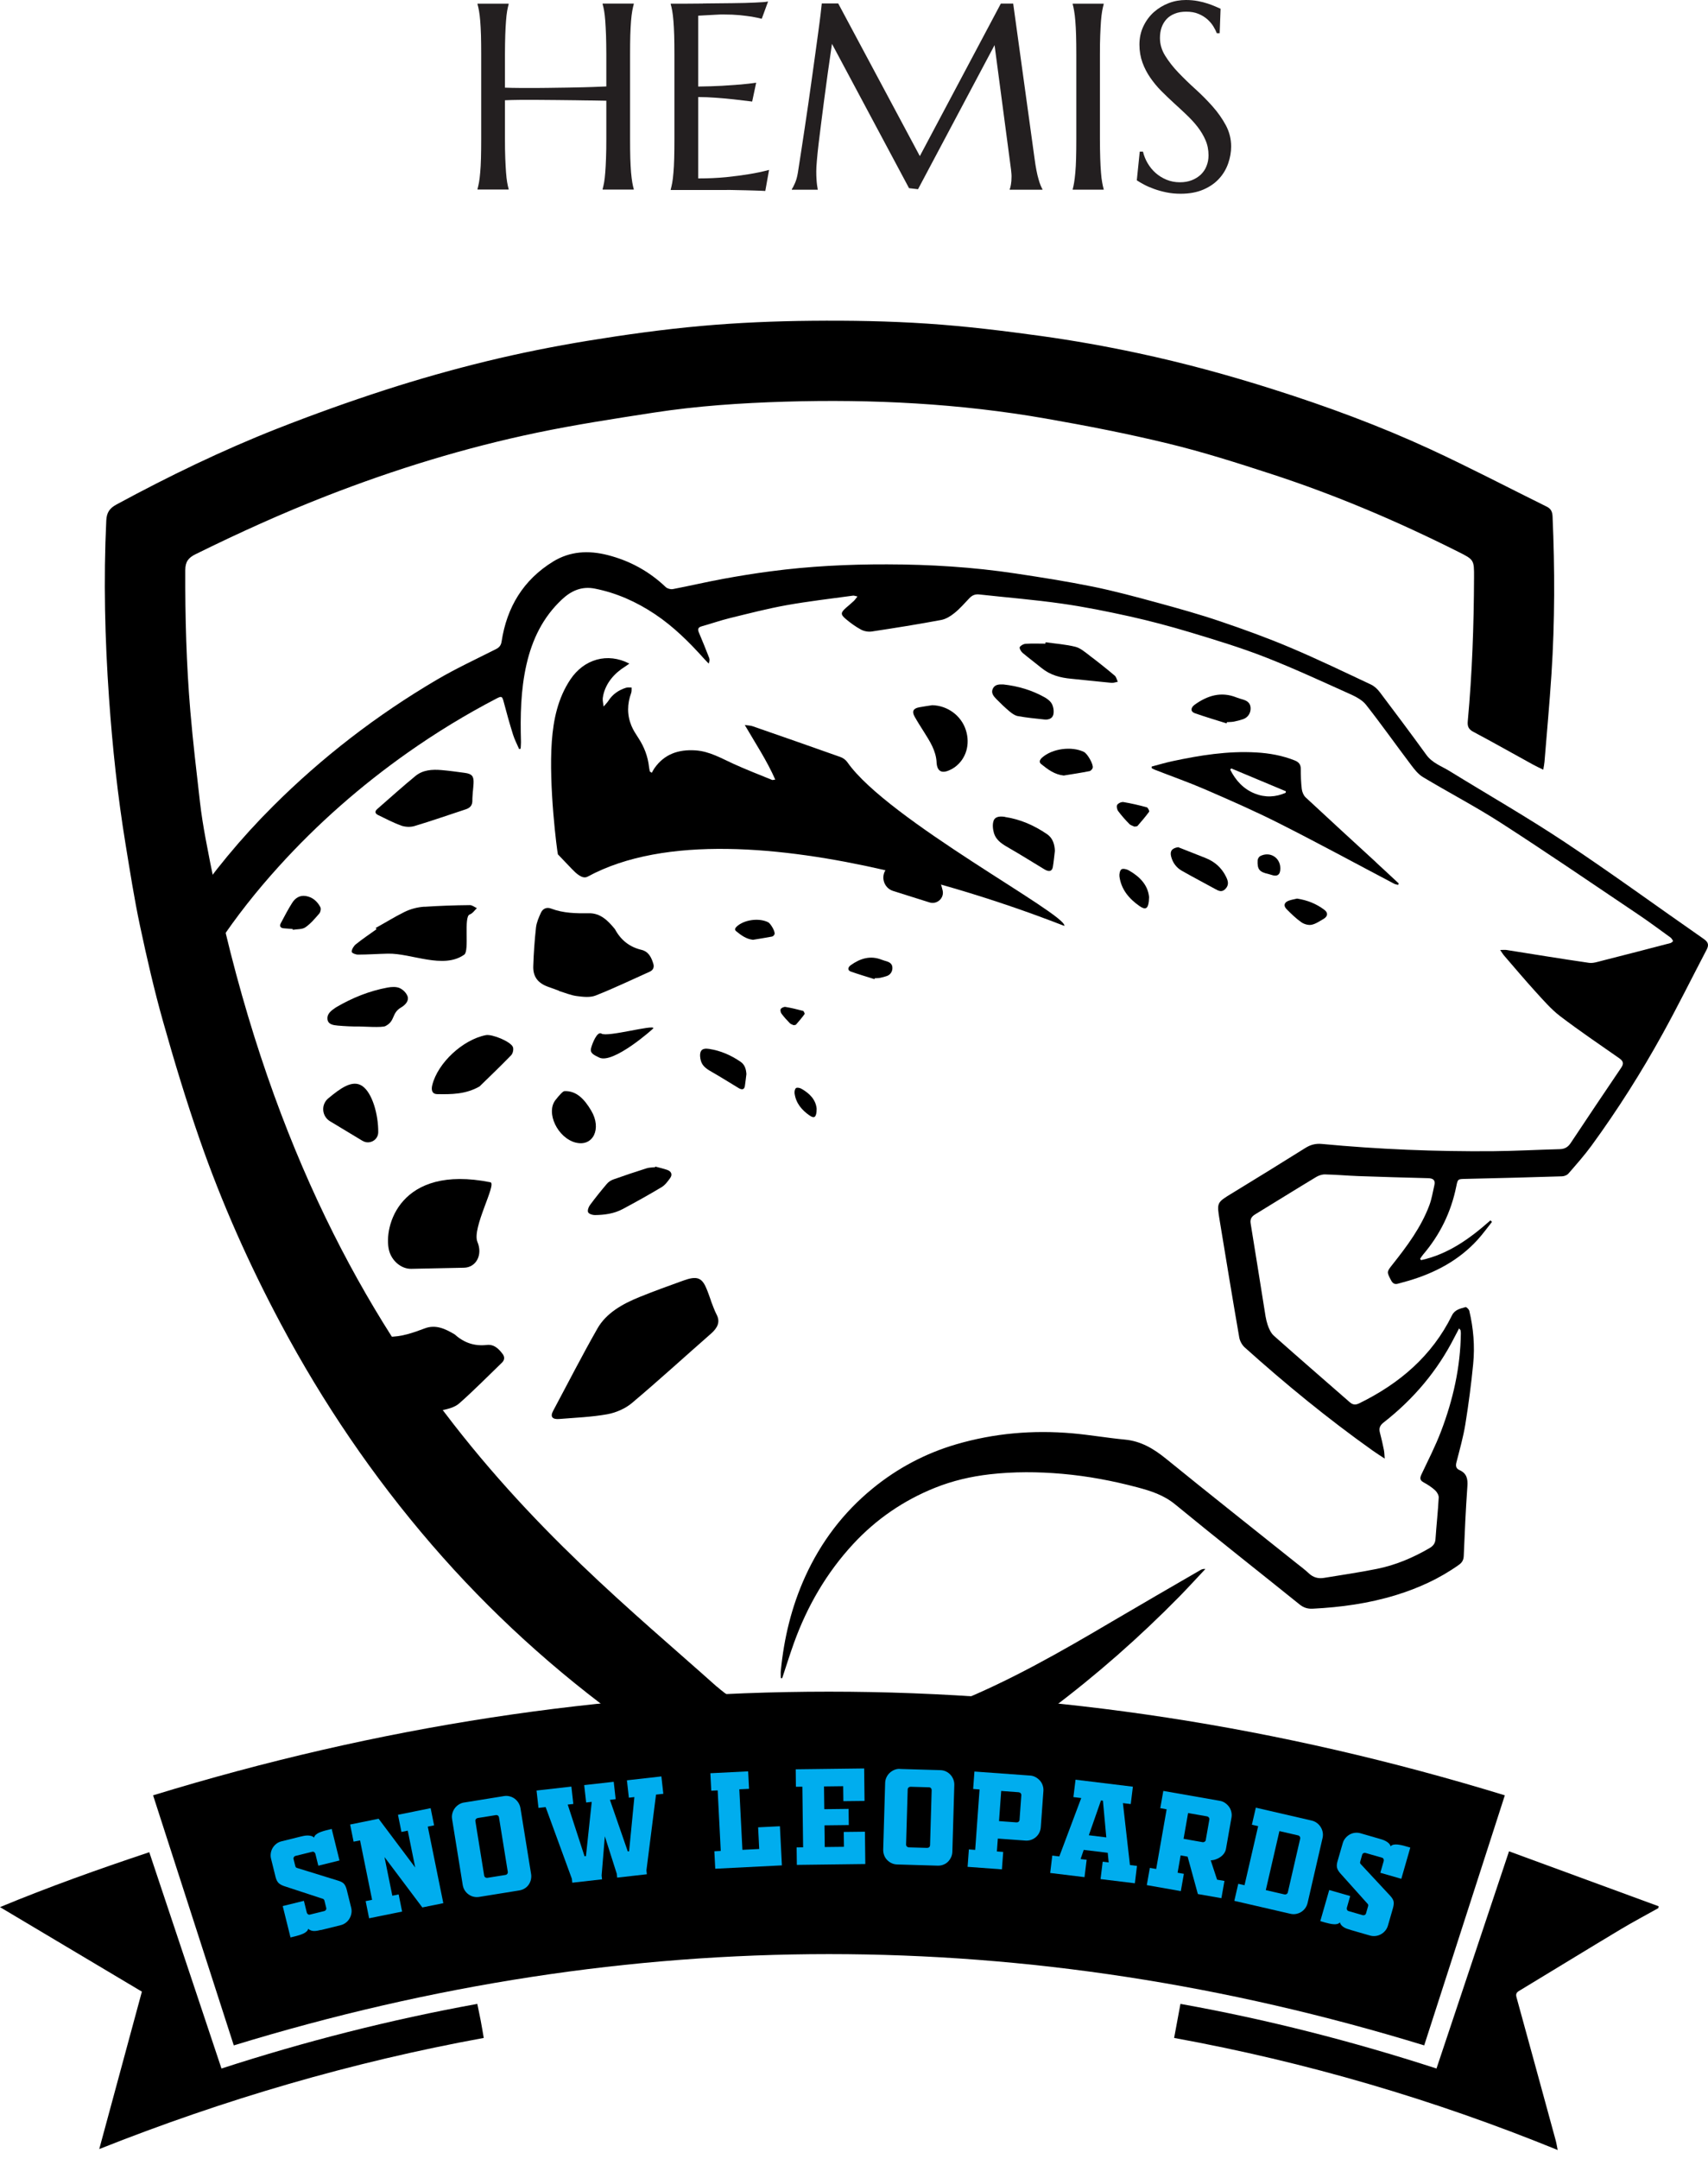 <svg width="186" height="235" viewBox="0 0 186 235" fill="none" xmlns="http://www.w3.org/2000/svg">
<path d="M78.061 183.596C80.119 185.437 82.771 186.476 85.159 187.861C86.674 188.74 88.24 189.526 89.806 190.307C90.101 190.451 90.55 190.503 90.85 190.394C95.208 188.766 99.571 187.158 103.892 185.432C109.935 183.018 115.565 179.787 121.153 176.488C124.327 174.617 127.521 172.777 130.711 170.926C130.861 170.838 131.021 170.771 131.264 170.802C130.323 171.8 129.403 172.813 128.447 173.79C124.094 178.22 119.442 182.314 114.474 186.047C109.723 189.619 104.761 192.86 99.54 195.698C96.754 197.213 93.9 198.588 91.078 200.036C90.607 200.279 90.183 200.315 89.677 200.077C82.181 196.551 75.037 192.442 68.312 187.603C60.45 181.947 53.332 175.475 47.004 168.14C40.626 160.752 35.177 152.724 30.582 144.112C27.134 137.65 24.156 130.976 21.753 124.064C20.279 119.83 18.977 115.529 17.762 111.218C16.79 107.775 15.989 104.275 15.244 100.776C14.619 97.839 14.159 94.862 13.673 91.9C12.81 86.632 12.246 81.328 11.874 76.003C11.424 69.562 11.264 63.116 11.574 56.664C11.616 55.806 11.921 55.33 12.701 54.912C18.377 51.841 24.177 49.029 30.178 46.666C34.045 45.146 37.963 43.74 41.918 42.458C45.578 41.275 49.289 40.225 53.027 39.315C56.666 38.431 60.346 37.697 64.042 37.092C68.126 36.425 72.231 35.857 76.35 35.485C80.346 35.128 84.373 34.957 88.39 34.921C92.592 34.88 96.805 34.952 100.992 35.231C105.138 35.505 109.279 36.012 113.399 36.581C116.924 37.072 120.439 37.697 123.918 38.442C128.912 39.507 133.838 40.851 138.708 42.401C144.502 44.242 150.199 46.341 155.715 48.884C160.01 50.869 164.213 53.066 168.457 55.165C168.896 55.382 169.046 55.713 169.072 56.204C169.325 61.937 169.325 67.665 168.953 73.388C168.746 76.572 168.452 79.751 168.193 82.936C168.173 83.194 168.116 83.447 168.059 83.789C167.625 83.577 167.273 83.416 166.937 83.23C164.771 82.041 162.621 80.821 160.439 79.663C159.902 79.379 159.788 79.048 159.84 78.495C160.32 73.3 160.501 68.089 160.522 62.873C160.532 60.939 160.522 60.929 158.785 60.06C152.205 56.757 145.443 53.878 138.439 51.598C134.743 50.394 131.026 49.21 127.252 48.295C122.838 47.219 118.366 46.351 113.885 45.565C104.492 43.921 95.017 43.441 85.495 43.725C80.693 43.87 75.901 44.19 71.15 44.924C66.901 45.581 62.642 46.232 58.434 47.111C50.644 48.739 43.05 51.071 35.627 53.961C30.747 55.858 25.986 58.019 21.292 60.334C20.527 60.712 20.181 61.136 20.176 62.056C20.155 67.194 20.295 72.323 20.729 77.44C21.008 80.744 21.401 84.037 21.778 87.33C21.928 88.638 22.14 89.94 22.378 91.238C32.748 147.198 60.171 167.607 78.067 183.617L78.061 183.596Z" fill="black"/>
<path d="M54.737 147.4C54.313 146.821 53.791 146.319 53.011 146.412C51.677 146.567 50.54 146.174 49.553 145.296C49.537 145.285 49.522 145.27 49.506 145.259C48.503 144.66 47.449 144.158 46.27 144.603C44.957 145.099 43.66 145.554 42.228 145.523C41.711 145.513 41.375 145.833 41.339 146.34C41.302 146.893 41.256 147.477 41.385 148.01C41.716 149.379 42.104 150.739 42.538 152.078C42.889 153.169 43.629 153.629 44.792 153.639C45.215 153.639 45.645 153.639 46.069 153.639C46.069 153.649 46.069 153.655 46.069 153.665C46.746 153.629 47.438 153.67 48.095 153.531C48.762 153.386 49.516 153.21 50.002 152.781C51.61 151.365 53.114 149.829 54.66 148.34C54.965 148.051 54.97 147.71 54.742 147.4H54.737Z" fill="black"/>
<path d="M43.676 89.873C44.12 90.028 44.689 90.059 45.133 89.925C47.005 89.367 48.845 88.715 50.701 88.11C51.187 87.955 51.45 87.676 51.44 87.144C51.435 86.818 51.476 86.487 51.492 86.156C51.492 86.156 51.492 86.156 51.497 86.156C51.523 85.867 51.554 85.577 51.569 85.288C51.61 84.497 51.404 84.243 50.613 84.135C49.77 84.021 48.922 83.902 48.075 83.83C47.072 83.742 46.059 83.809 45.252 84.466C43.831 85.629 42.471 86.864 41.086 88.069C40.77 88.343 40.853 88.576 41.194 88.736C42.016 89.129 42.818 89.563 43.67 89.863L43.676 89.873Z" fill="black"/>
<path d="M118.625 71.34C118.149 70.984 117.658 70.549 117.11 70.41C116.051 70.146 114.944 70.069 113.859 69.919C113.859 69.97 113.848 70.017 113.843 70.069C113.13 70.069 112.411 70.038 111.698 70.084C111.465 70.1 111.166 70.255 111.052 70.446C110.985 70.555 111.176 70.911 111.341 71.056C112.019 71.63 112.737 72.157 113.425 72.721C114.365 73.491 115.466 73.78 116.65 73.889C118.118 74.028 119.576 74.199 121.044 74.334C121.266 74.354 121.499 74.256 121.726 74.215C121.618 73.992 121.566 73.703 121.396 73.553C120.491 72.793 119.571 72.054 118.625 71.346V71.34Z" fill="black"/>
<path d="M101.99 82.977C102.047 83.975 102.553 84.254 103.468 83.809C103.639 83.727 103.815 83.633 103.97 83.52C105.21 82.615 105.681 81.033 105.179 79.472C104.673 77.895 103.189 76.815 101.53 76.768C101.054 76.841 100.574 76.908 100.103 76.996C99.447 77.12 99.281 77.44 99.602 78.014C99.922 78.588 100.279 79.136 100.63 79.694C101.271 80.713 101.923 81.721 101.995 82.982L101.99 82.977Z" fill="black"/>
<path d="M64.786 132.273C65.836 132.263 66.88 132.118 67.816 131.617C69.242 130.852 70.664 130.066 72.049 129.234C72.427 129.006 72.721 128.608 72.985 128.236C73.249 127.864 73.109 127.518 72.675 127.362C72.246 127.213 71.801 127.114 71.362 126.995C71.351 127.016 71.341 127.042 71.331 127.063C71.026 127.099 70.705 127.088 70.416 127.181C69.201 127.564 67.991 127.967 66.792 128.396C66.528 128.489 66.26 128.665 66.084 128.877C65.448 129.627 64.828 130.397 64.244 131.188C64.089 131.395 63.954 131.782 64.047 131.968C64.14 132.155 64.528 132.279 64.786 132.273Z" fill="black"/>
<path d="M109.449 88.927C108.984 88.855 108.4 88.844 108.214 89.32C108.059 89.713 108.115 90.256 108.239 90.685C108.498 91.543 109.242 91.946 109.976 92.37C111.248 93.099 112.489 93.89 113.75 94.645C114.262 94.95 114.582 94.846 114.66 94.35C114.753 93.776 114.804 93.197 114.877 92.613C114.841 91.9 114.644 91.228 114.019 90.804C112.628 89.858 111.119 89.186 109.444 88.937L109.449 88.927Z" fill="black"/>
<path d="M108.111 74.985C107.899 75.455 108.219 75.807 108.514 76.112C108.974 76.582 109.449 77.037 109.951 77.456C110.209 77.673 110.53 77.9 110.85 77.957C111.801 78.128 112.763 78.221 113.724 78.324C114.169 78.376 114.603 78.226 114.707 77.792C114.789 77.435 114.727 76.986 114.562 76.655C114.412 76.35 114.081 76.091 113.771 75.915C112.375 75.13 110.861 74.685 109.268 74.509C108.808 74.494 108.333 74.494 108.111 74.985Z" fill="black"/>
<path d="M131.248 93.388C130.266 93.001 129.284 92.613 128.302 92.225C127.619 92.334 127.376 92.654 127.542 93.269C127.723 93.942 128.115 94.459 128.705 94.794C129.894 95.472 131.109 96.102 132.308 96.764C132.695 96.981 133.057 97.178 133.45 96.764C133.859 96.33 133.745 95.906 133.512 95.436C133.026 94.443 132.261 93.786 131.248 93.388Z" fill="black"/>
<path d="M133.569 78.748C133.585 78.702 133.6 78.655 133.616 78.614C133.869 78.598 134.122 78.603 134.37 78.557C134.711 78.49 135.053 78.402 135.378 78.288C135.9 78.107 136.211 77.626 136.19 77.073C136.169 76.536 135.828 76.293 135.363 76.153C135.12 76.081 134.877 76.014 134.644 75.921C132.969 75.254 131.496 75.719 130.111 76.706C129.646 77.037 129.63 77.471 130.106 77.637C131.248 78.04 132.411 78.381 133.569 78.748Z" fill="black"/>
<path d="M40.889 152.683C40.532 152.311 40.114 152.274 39.664 152.455C39.431 152.548 39.209 152.667 38.992 152.802C37.782 153.546 37.813 153.598 38.237 154.988C38.542 155.996 39.178 156.441 40.176 156.488C40.429 156.498 40.677 156.534 40.93 156.555C41.74 156.624 42.124 156.258 42.083 155.459C42.083 155.381 42.062 155.304 42.068 155.226C42.166 154.151 41.571 153.401 40.889 152.688V152.683Z" fill="black"/>
<path d="M118.63 83.954C118.775 83.928 118.961 83.732 118.997 83.582C119.085 83.194 118.413 82.041 118.046 81.86C116.697 81.199 114.562 81.493 113.471 82.486C113.238 82.698 113.114 82.962 113.383 83.179C114.102 83.758 114.846 84.321 115.839 84.424C116.759 84.275 117.699 84.135 118.625 83.949L118.63 83.954Z" fill="black"/>
<path d="M31.874 101.132C31.879 101.163 31.884 101.189 31.889 101.22C32.355 101.137 32.908 101.189 33.259 100.946C33.838 100.548 34.309 99.98 34.774 99.442C34.908 99.287 34.975 98.925 34.888 98.754C34.552 98.118 34.029 97.653 33.29 97.54C32.639 97.436 32.148 97.767 31.822 98.279C31.367 98.992 30.98 99.747 30.581 100.496C30.416 100.807 30.525 101.024 30.897 101.055C31.223 101.086 31.553 101.106 31.879 101.132H31.874Z" fill="black"/>
<path d="M141.266 97.819C140.967 97.891 140.641 97.938 140.336 98.051C139.84 98.237 139.741 98.604 140.119 98.982C140.62 99.488 141.137 99.99 141.716 100.398C142.011 100.605 142.476 100.739 142.822 100.672C143.277 100.584 143.696 100.284 144.115 100.047C144.601 99.767 144.657 99.364 144.208 99.034C143.35 98.387 142.367 97.994 141.266 97.824V97.819Z" fill="black"/>
<path d="M122.119 94.639C121.949 94.769 121.876 95.162 121.907 95.415C122.099 96.831 122.952 97.834 124.078 98.625C124.74 99.09 125.019 98.93 125.107 98.113C125.118 98.015 125.118 97.922 125.133 97.653C125.009 96.34 124.11 95.415 122.895 94.733C122.672 94.608 122.274 94.526 122.119 94.639Z" fill="black"/>
<path d="M124.885 87.883C124.047 87.655 123.2 87.459 122.347 87.314C122.129 87.278 121.788 87.433 121.664 87.614C121.566 87.754 121.638 88.121 121.768 88.296C122.135 88.793 122.548 89.253 122.977 89.692C123.127 89.847 123.375 89.904 123.536 89.987C123.696 89.956 123.83 89.971 123.877 89.909C124.311 89.408 124.745 88.901 125.138 88.369C125.19 88.296 125.014 87.919 124.885 87.883Z" fill="black"/>
<path d="M137.224 93.202C137.09 93.275 136.966 93.497 136.955 93.657C136.904 94.634 137.147 94.929 138.124 95.141C138.217 95.162 138.31 95.192 138.403 95.224C139.095 95.472 139.431 95.244 139.426 94.526C139.426 93.347 138.279 92.644 137.224 93.202Z" fill="black"/>
<path d="M115.906 100.791C116.2 99.545 96.66 89.248 92.282 82.982C92.091 82.713 91.817 82.512 91.507 82.403C88.322 81.271 85.133 80.16 81.943 79.053C81.731 78.981 81.489 78.981 81.106 78.924C82.3 80.971 83.515 82.801 84.425 84.869C84.192 84.895 84.13 84.926 84.084 84.905C82.672 84.326 81.246 83.778 79.855 83.142C78.516 82.532 77.25 81.783 75.725 81.685C73.895 81.571 72.359 82.078 71.269 83.628C71.16 83.783 71.078 83.959 70.979 84.125C70.912 84.078 70.84 84.037 70.772 83.99C70.742 83.83 70.695 83.67 70.68 83.504C70.555 82.362 70.163 81.328 69.537 80.366C69.253 79.927 68.958 79.488 68.762 79.007C68.276 77.828 68.296 76.629 68.736 75.435C68.803 75.254 68.772 75.042 68.782 74.845C68.576 74.85 68.359 74.809 68.167 74.871C67.371 75.124 66.71 75.574 66.249 76.298C66.136 76.474 65.981 76.624 65.733 76.913C65.645 76.272 65.583 76.189 65.691 75.688C65.986 74.344 66.911 73.279 68.085 72.555C68.224 72.472 68.359 72.359 68.534 72.24C66.162 71.01 63.598 71.738 62.104 73.982C60.755 76.014 60.269 78.314 60.093 80.697C59.736 85.551 60.667 92.659 60.755 93.006C60.755 93.006 61.618 93.91 62.269 94.588C62.729 95.063 63.411 95.746 63.996 95.43C80.863 86.275 115.885 100.858 115.9 100.791H115.906Z" fill="black"/>
<path d="M185.536 102.213C180.491 98.708 175.534 95.084 170.421 91.688C166.327 88.968 162.052 86.523 157.865 83.944C156.986 83.401 155.973 83.07 155.322 82.165C153.662 79.875 151.967 77.611 150.261 75.352C150.013 75.026 149.677 74.706 149.315 74.53C146.389 73.155 143.479 71.749 140.501 70.493C138.01 69.438 135.456 68.513 132.892 67.644C130.623 66.874 128.307 66.228 125.991 65.597C123.675 64.966 121.354 64.341 119.002 63.86C116.216 63.297 113.399 62.852 110.581 62.428C105.955 61.73 101.292 61.446 96.609 61.436C92.355 61.425 88.121 61.637 83.903 62.196C82.176 62.423 80.45 62.702 78.739 63.017C76.909 63.353 75.099 63.782 73.275 64.129C73.037 64.175 72.675 64.077 72.499 63.912C70.69 62.19 68.581 61.038 66.162 60.422C64.079 59.895 62.073 59.998 60.217 61.141C56.981 63.136 55.193 66.109 54.624 69.831C54.557 70.281 54.355 70.493 53.972 70.684C51.833 71.764 49.646 72.778 47.578 73.992C41.054 77.828 35.094 82.413 29.729 87.764C26.239 91.243 23.117 95.017 20.362 99.075V108.427C20.543 108.173 20.775 108.023 21.085 107.92C21.618 107.744 22.156 107.568 22.647 107.305C24.042 106.56 24.42 105.294 23.675 103.898C23.458 103.49 23.484 103.164 23.742 102.776C25.727 99.778 27.956 96.976 30.364 94.319C34.583 89.661 39.281 85.541 44.414 81.922C47.506 79.746 50.731 77.776 54.086 76.034C54.634 75.75 54.696 75.807 54.851 76.401C55.167 77.601 55.498 78.79 55.87 79.974C56.035 80.511 56.309 81.018 56.531 81.54C56.588 81.529 56.64 81.514 56.697 81.504C56.707 81.261 56.738 81.023 56.733 80.78C56.655 77.947 56.697 75.13 57.333 72.338C57.958 69.603 59.121 67.2 61.189 65.261C62.207 64.305 63.355 63.793 64.781 64.077C67.154 64.548 69.315 65.519 71.316 66.853C73.347 68.208 75.063 69.914 76.686 71.723C76.847 71.899 77.017 72.069 77.177 72.24C77.281 71.981 77.291 71.785 77.229 71.62C76.873 70.699 76.5 69.784 76.118 68.88C75.968 68.528 75.983 68.301 76.412 68.182C77.436 67.897 78.444 67.541 79.478 67.287C81.53 66.786 83.577 66.254 85.65 65.881C88.054 65.452 90.478 65.173 92.897 64.842C93.016 64.827 93.145 64.889 93.378 64.935C93.207 65.147 93.109 65.297 92.98 65.421C92.711 65.675 92.427 65.907 92.148 66.15C91.543 66.683 91.507 66.884 92.112 67.391C92.629 67.825 93.182 68.228 93.771 68.544C94.102 68.719 94.562 68.802 94.934 68.745C97.462 68.363 99.99 67.96 102.502 67.489C103.019 67.391 103.536 67.065 103.954 66.724C104.539 66.254 105.04 65.675 105.557 65.127C105.862 64.806 106.193 64.661 106.642 64.713C109.625 65.044 112.623 65.282 115.596 65.706C118.087 66.057 120.563 66.559 123.019 67.101C125.226 67.593 127.423 68.177 129.589 68.828C132.329 69.655 135.079 70.487 137.746 71.526C140.899 72.757 143.975 74.189 147.061 75.574C147.681 75.853 148.359 76.215 148.767 76.732C150.442 78.862 152.008 81.08 153.642 83.241C154.019 83.742 154.432 84.28 154.96 84.595C157.798 86.301 160.744 87.831 163.52 89.625C168.529 92.856 173.455 96.221 178.402 99.55C179.591 100.352 180.739 101.205 181.902 102.047C182.031 102.14 182.124 102.295 182.192 102.44C182.202 102.466 182.026 102.631 181.918 102.662C179.426 103.314 176.934 103.96 174.438 104.591C173.972 104.71 173.476 104.88 173.026 104.813C170.033 104.379 167.051 103.888 164.068 103.417C163.882 103.386 163.686 103.417 163.37 103.417C163.556 103.686 163.639 103.841 163.748 103.97C164.9 105.304 166.038 106.653 167.221 107.956C168.069 108.881 168.901 109.858 169.889 110.613C171.982 112.211 174.169 113.684 176.324 115.193C176.753 115.493 176.872 115.757 176.547 116.232C174.696 118.957 172.871 121.691 171.047 124.431C170.752 124.876 170.395 125.083 169.858 125.098C167.413 125.16 164.973 125.3 162.533 125.32C156.324 125.367 150.121 125.114 143.939 124.53C143.262 124.468 142.709 124.617 142.135 124.979C139.493 126.639 136.836 128.267 134.174 129.896C132.51 130.909 132.499 130.898 132.815 132.816C133.518 137.081 134.215 141.346 134.955 145.601C135.022 145.983 135.254 146.412 135.544 146.676C140 150.677 144.632 154.466 149.516 157.935C149.884 158.199 150.271 158.436 150.793 158.783C150.757 158.354 150.757 158.09 150.705 157.842C150.576 157.216 150.442 156.591 150.276 155.976C150.142 155.485 150.266 155.169 150.685 154.844C153.936 152.305 156.547 149.224 158.413 145.528C158.563 145.233 158.718 144.944 158.894 144.613C158.987 144.732 159.044 144.773 159.054 144.825C159.075 144.939 159.085 145.053 159.085 145.171C159.038 148.857 158.232 152.398 156.924 155.826C156.319 157.413 155.539 158.933 154.81 160.473C154.624 160.871 154.582 161.13 155.032 161.373C155.472 161.611 155.906 161.89 156.273 162.226C156.485 162.417 156.686 162.763 156.676 163.022C156.593 164.531 156.428 166.036 156.324 167.54C156.293 168.031 156.061 168.3 155.658 168.538C153.869 169.577 151.982 170.378 149.956 170.786C148.043 171.174 146.105 171.453 144.182 171.769C143.556 171.872 143.008 171.727 142.528 171.272C142.078 170.848 141.571 170.481 141.091 170.094C136.381 166.335 131.657 162.598 126.978 158.798C125.634 157.708 124.254 156.88 122.497 156.715C120.589 156.534 118.697 156.203 116.785 156.033C112.494 155.655 108.245 156.022 104.12 157.232C100.786 158.209 97.736 159.822 95.032 162.034C91.827 164.655 89.398 167.866 87.681 171.639C86.198 174.907 85.376 178.329 85.03 181.885C85.004 182.149 85.03 182.418 85.03 182.681C85.081 182.681 85.128 182.681 85.18 182.687C85.614 181.389 86.017 180.081 86.482 178.794C87.924 174.819 90.013 171.221 92.892 168.103C95.404 165.384 98.392 163.337 101.819 161.962C103.727 161.197 105.722 160.732 107.78 160.494C110.416 160.194 113.042 160.21 115.678 160.442C118.444 160.685 121.168 161.197 123.851 161.91C125.329 162.303 126.73 162.748 127.976 163.771C132.453 167.447 137.007 171.024 141.52 174.658C141.959 175.015 142.398 175.149 142.952 175.124C146.022 174.969 149.041 174.555 151.993 173.65C154.453 172.896 156.769 171.846 158.873 170.347C159.214 170.104 159.379 169.835 159.4 169.391C159.504 166.852 159.617 164.314 159.798 161.781C159.855 160.975 159.716 160.38 158.935 160.034C158.547 159.863 158.501 159.574 158.609 159.171C158.961 157.801 159.348 156.436 159.576 155.04C159.927 152.859 160.217 150.667 160.429 148.47C160.62 146.531 160.455 144.592 160.005 142.695C159.964 142.53 159.69 142.266 159.597 142.292C159.033 142.452 158.428 142.566 158.123 143.186C155.937 147.617 152.396 150.62 148.033 152.76C147.614 152.967 147.32 152.936 146.989 152.647C144.233 150.238 141.463 147.844 138.728 145.414C138.397 145.12 138.18 144.634 138.036 144.194C137.849 143.631 137.772 143.026 137.679 142.432C137.183 139.351 136.702 136.27 136.195 133.188C136.118 132.703 136.299 132.434 136.686 132.196C138.899 130.847 141.101 129.472 143.324 128.133C143.608 127.962 143.975 127.838 144.301 127.848C145.5 127.874 146.699 127.983 147.899 128.029C150.437 128.117 152.975 128.195 155.518 128.257C156.061 128.272 156.335 128.458 156.2 129.027C156.03 129.761 155.916 130.516 155.652 131.214C154.748 133.618 153.228 135.654 151.646 137.65C151.005 138.461 151 138.451 151.486 139.376C151.651 139.692 151.869 139.852 152.236 139.743C152.628 139.63 153.021 139.531 153.409 139.418C156.283 138.565 158.863 137.205 160.904 134.967C161.463 134.352 161.954 133.669 162.476 133.018C162.419 132.961 162.367 132.904 162.31 132.847C160.083 134.822 157.71 136.538 154.753 137.179C154.717 137.133 154.681 137.086 154.644 137.04C154.753 136.885 154.846 136.724 154.965 136.585C156.816 134.419 158.025 131.943 158.589 129.146C158.754 128.324 158.764 128.355 159.638 128.334C163.127 128.257 166.617 128.164 170.106 128.055C170.349 128.05 170.659 127.926 170.809 127.745C171.672 126.752 172.551 125.76 173.326 124.7C176.159 120.813 178.733 116.755 181.054 112.547C182.719 109.533 184.249 106.441 185.846 103.391C186.1 102.905 186.063 102.585 185.562 102.233L185.536 102.213Z" fill="black"/>
<path d="M163.877 195.435C160.925 204.59 158.01 213.621 155.094 222.663C111.869 209.413 68.7 209.413 25.459 222.663C22.543 213.631 19.628 204.6 16.671 195.44C65.738 180.397 114.758 180.391 163.877 195.44V195.435Z" fill="black"/>
<path d="M24.12 225.18C33.27 222.213 42.497 219.866 51.977 218.144C52.106 218.775 52.236 219.37 52.349 219.964C52.463 220.569 52.566 221.179 52.68 221.851C38.335 224.472 24.446 228.53 10.809 233.948C12.339 228.297 13.869 222.647 15.451 216.811C10.401 213.802 5.216 210.716 0 207.609C5.262 205.427 10.685 203.489 16.257 201.633C18.878 209.475 21.489 217.297 24.12 225.185V225.18Z" fill="black"/>
<path d="M127.862 221.846C128.095 220.6 128.312 219.426 128.55 218.144C137.999 219.84 147.252 222.203 156.433 225.18C159.054 217.333 161.669 209.511 164.332 201.535C169.816 203.546 175.223 205.531 180.625 207.516C180.615 207.583 180.605 207.65 180.594 207.718C179.224 208.488 177.829 209.222 176.485 210.028C172.789 212.246 169.113 214.5 165.422 216.733C165.123 216.914 165.055 217.09 165.148 217.431C166.575 222.611 167.991 227.796 169.408 232.981C169.496 233.296 169.542 233.622 169.63 234.051C156.112 228.54 142.228 224.472 127.862 221.851V221.846Z" fill="black"/>
<path d="M34.955 210.09C34.846 210.116 34.727 210.142 34.608 210.168C34.49 210.194 34.365 210.204 34.241 210.209C34.117 210.214 33.998 210.194 33.885 210.157C33.766 210.121 33.657 210.059 33.559 209.966C33.538 210.08 33.482 210.178 33.383 210.266C33.285 210.354 33.171 210.431 33.032 210.493C32.897 210.556 32.748 210.612 32.587 210.664C32.427 210.711 32.277 210.757 32.138 210.788L31.636 210.912L30.788 207.495L33.094 206.926L33.409 208.203C33.43 208.276 33.471 208.338 33.533 208.384C33.595 208.431 33.668 208.446 33.745 208.426L35.317 208.038C35.389 208.022 35.446 207.976 35.492 207.909C35.539 207.842 35.544 207.764 35.523 207.681L35.332 206.906C35.306 206.802 35.249 206.74 35.167 206.709L30.918 205.314C30.639 205.215 30.432 205.091 30.302 204.947C30.173 204.802 30.075 204.595 30.008 204.326L29.517 202.341C29.465 202.14 29.46 201.933 29.491 201.731C29.522 201.53 29.589 201.338 29.692 201.168C29.796 200.997 29.925 200.847 30.09 200.718C30.256 200.589 30.447 200.496 30.669 200.444L32.696 199.942C32.804 199.917 32.928 199.886 33.058 199.86C33.187 199.834 33.321 199.818 33.461 199.813C33.595 199.813 33.73 199.824 33.859 199.855C33.988 199.886 34.107 199.948 34.205 200.041C34.226 199.927 34.283 199.829 34.381 199.741C34.474 199.653 34.593 199.575 34.727 199.513C34.867 199.451 35.012 199.395 35.167 199.348C35.322 199.301 35.472 199.255 35.622 199.224L36.123 199.1L36.971 202.532L34.665 203.101L34.345 201.809C34.324 201.736 34.283 201.674 34.221 201.628C34.159 201.581 34.081 201.566 33.998 201.586L32.179 202.036C32.106 202.052 32.044 202.098 32.003 202.165C31.962 202.233 31.951 202.31 31.972 202.393L32.158 203.142C32.184 203.246 32.236 203.308 32.324 203.339L36.857 204.74C37.157 204.833 37.364 204.952 37.483 205.102C37.602 205.252 37.694 205.458 37.762 205.727L38.242 207.671C38.294 207.883 38.304 208.095 38.263 208.302C38.227 208.508 38.155 208.694 38.051 208.87C37.948 209.046 37.813 209.191 37.648 209.315C37.483 209.439 37.297 209.527 37.095 209.578L34.955 210.106V210.09Z" fill="#00ADEE"/>
<path d="M46.896 196.841L47.273 198.707L46.586 198.847L48.276 207.18L45.991 207.645L41.871 202.16L42.724 206.368L43.412 206.229L43.789 208.095L40.197 208.824L39.819 206.958L40.522 206.813L39.209 200.346L38.506 200.485L38.129 198.619L41.23 197.988L45.216 203.298L44.404 199.286L43.717 199.426L43.34 197.559L46.901 196.836L46.896 196.841Z" fill="#00ADEE"/>
<path d="M50.53 196.226L54.882 195.523C55.099 195.486 55.306 195.497 55.513 195.554C55.715 195.605 55.896 195.693 56.056 195.812C56.216 195.931 56.35 196.081 56.459 196.257C56.568 196.432 56.64 196.624 56.676 196.83L57.834 203.995C57.87 204.213 57.86 204.419 57.813 204.621C57.767 204.823 57.684 205.003 57.57 205.169C57.457 205.334 57.312 205.469 57.136 205.577C56.96 205.686 56.764 205.758 56.547 205.794L52.194 206.497C51.977 206.534 51.77 206.523 51.569 206.477C51.367 206.43 51.186 206.342 51.021 206.223C50.855 206.105 50.721 205.96 50.607 205.784C50.499 205.608 50.426 205.412 50.39 205.195L49.232 198.03C49.196 197.823 49.206 197.616 49.258 197.415C49.31 197.213 49.393 197.032 49.511 196.867C49.63 196.701 49.775 196.562 49.951 196.448C50.127 196.334 50.323 196.257 50.54 196.22L50.53 196.226ZM52.019 197.911C51.946 197.926 51.879 197.963 51.827 198.03C51.776 198.097 51.755 198.169 51.77 198.257L52.727 204.176C52.742 204.259 52.784 204.326 52.851 204.373C52.923 204.419 52.996 204.435 53.068 204.424L55.032 204.109C55.125 204.094 55.198 204.052 55.244 203.985C55.291 203.918 55.311 203.845 55.296 203.758L54.34 197.838C54.324 197.756 54.288 197.689 54.221 197.642C54.154 197.596 54.076 197.58 53.983 197.596L52.019 197.911Z" fill="#00ADEE"/>
<path d="M67.211 204.399L67.165 203.975L65.867 199.901L65.516 204.161L65.562 204.585L62.321 204.952L62.275 204.523L59.421 196.722L58.641 196.81L58.429 194.918L62.223 194.489L62.435 196.381L61.825 196.448L63.655 202.072L63.81 202.057L64.441 196.153L63.831 196.22L63.619 194.328L66.834 193.967L67.046 195.859L66.42 195.931L68.364 201.545L68.509 201.53L69.083 195.631L68.483 195.698L68.271 193.806L72.024 193.382L72.236 195.274L71.44 195.362L70.396 203.602L70.442 204.032L67.216 204.399H67.211Z" fill="#00ADEE"/>
<path d="M85.154 203.065L77.891 203.432L77.793 201.53L78.49 201.493L78.154 194.902L77.457 194.938L77.358 193.036L81.473 192.829L81.571 194.732L80.512 194.783L80.848 201.374L82.678 201.281L82.559 198.924L84.931 198.805L85.148 203.065H85.154Z" fill="#00ADEE"/>
<path d="M87.459 201.095L87.376 194.499L86.674 194.509L86.653 192.607L94.107 192.514L94.148 196.05L91.843 196.076L91.822 194.447L89.734 194.473L89.765 196.949L92.411 196.918L92.432 198.676L89.785 198.707L89.816 201.069L91.905 201.044L91.884 199.426L94.19 199.4L94.231 202.92L86.777 203.013L86.751 201.111L87.454 201.1L87.459 201.095Z" fill="#00ADEE"/>
<path d="M98.01 192.571L102.414 192.7C102.631 192.705 102.838 192.757 103.024 192.845C103.21 192.933 103.37 193.057 103.505 193.201C103.639 193.346 103.742 193.517 103.82 193.713C103.897 193.91 103.928 194.106 103.923 194.318L103.711 201.571C103.706 201.788 103.66 201.995 103.572 202.181C103.484 202.367 103.37 202.532 103.231 202.672C103.091 202.812 102.92 202.92 102.729 202.992C102.538 203.07 102.331 203.101 102.109 203.096L97.705 202.967C97.487 202.961 97.281 202.915 97.095 202.827C96.909 202.739 96.743 202.625 96.604 202.476C96.464 202.331 96.355 202.16 96.283 201.964C96.211 201.767 96.174 201.566 96.18 201.343L96.392 194.091C96.397 193.879 96.443 193.682 96.531 193.491C96.619 193.305 96.733 193.139 96.883 193C97.033 192.86 97.198 192.752 97.394 192.669C97.586 192.591 97.793 192.55 98.015 192.56L98.01 192.571ZM99.152 194.509C99.075 194.509 99.007 194.535 98.945 194.587C98.883 194.644 98.847 194.711 98.847 194.799L98.671 200.795C98.671 200.883 98.697 200.956 98.759 201.013C98.821 201.069 98.888 201.1 98.966 201.106L100.956 201.162C101.049 201.162 101.127 201.137 101.189 201.085C101.251 201.028 101.277 200.961 101.282 200.873L101.458 194.876C101.458 194.788 101.432 194.721 101.38 194.659C101.323 194.597 101.251 194.566 101.153 194.566L99.162 194.509H99.152Z" fill="#00ADEE"/>
<path d="M112.168 193.284C112.385 193.3 112.587 193.357 112.773 193.46C112.954 193.558 113.114 193.687 113.249 193.837C113.383 193.987 113.481 194.163 113.548 194.359C113.616 194.556 113.641 194.757 113.626 194.969L113.342 198.909C113.326 199.126 113.269 199.327 113.176 199.513C113.083 199.7 112.959 199.855 112.804 199.989C112.649 200.123 112.478 200.222 112.282 200.289C112.086 200.356 111.879 200.382 111.662 200.366L108.663 200.149L108.56 201.55L109.248 201.602L109.108 203.499L105.371 203.225L105.51 201.328L106.198 201.38L106.673 194.799L105.975 194.747L106.115 192.85L112.184 193.289L112.168 193.284ZM110.69 198.386C110.778 198.392 110.85 198.371 110.917 198.319C110.984 198.268 111.021 198.2 111.026 198.128L111.222 195.429C111.227 195.342 111.202 195.269 111.145 195.207C111.088 195.145 111.015 195.114 110.928 195.104L109.03 194.964L108.793 198.247L110.69 198.386Z" fill="#00ADEE"/>
<path d="M123.37 194.499L123.138 196.391L122.285 196.288L123.05 203.029L123.815 203.122L123.587 205.014L119.85 204.559L120.082 202.667L120.734 202.744L120.63 201.695L118.015 201.38L117.679 202.377L118.335 202.455L118.103 204.347L114.365 203.892L114.593 202L115.358 202.093L117.746 195.734L116.893 195.631L117.126 193.739L123.365 194.499H123.37ZM118.573 199.787L120.475 200.02L120.108 196.024L119.896 195.998L118.573 199.787Z" fill="#00ADEE"/>
<path d="M128.922 203.99L128.591 205.867L124.885 205.215L125.216 203.339L125.908 203.458L127.046 196.96L126.353 196.836L126.684 194.959L132.845 196.039C133.052 196.076 133.244 196.153 133.414 196.272C133.585 196.391 133.729 196.531 133.848 196.696C133.967 196.861 134.045 197.048 134.091 197.249C134.138 197.451 134.143 197.658 134.107 197.864L133.512 201.245C133.481 201.431 133.409 201.607 133.3 201.762C133.192 201.917 133.057 202.046 132.902 202.155C132.747 202.264 132.577 202.351 132.391 202.413C132.204 202.481 132.024 202.512 131.848 202.522L132.54 204.621L133.342 204.76L133.011 206.637L130.447 206.187L129.33 202.114L128.57 201.979L128.24 203.866L128.917 203.985L128.922 203.99ZM130.948 200.537C131.031 200.552 131.109 200.537 131.181 200.49C131.253 200.444 131.295 200.387 131.305 200.31L131.698 198.081C131.713 197.999 131.698 197.921 131.641 197.854C131.589 197.787 131.522 197.745 131.439 197.73L129.382 197.368L128.891 200.175L130.948 200.537Z" fill="#00ADEE"/>
<path d="M142.848 198.19C143.06 198.237 143.251 198.33 143.417 198.454C143.582 198.578 143.722 198.728 143.825 198.903C143.934 199.074 144.006 199.265 144.042 199.467C144.078 199.669 144.073 199.875 144.027 200.077L142.398 207.149C142.347 207.361 142.264 207.552 142.14 207.723C142.016 207.893 141.871 208.028 141.701 208.136C141.53 208.245 141.339 208.312 141.137 208.353C140.935 208.39 140.724 208.384 140.512 208.333L134.417 206.927L134.846 205.071L135.528 205.226L137.012 198.795L136.33 198.64L136.759 196.784L142.853 198.19H142.848ZM137.844 205.758L139.881 206.229C139.953 206.244 140.031 206.229 140.103 206.192C140.176 206.151 140.222 206.089 140.243 206.006L141.587 200.165C141.607 200.082 141.592 200.005 141.545 199.932C141.499 199.86 141.437 199.818 141.365 199.803L139.328 199.333L137.844 205.763V205.758Z" fill="#00ADEE"/>
<path d="M147.061 210.08C146.953 210.049 146.839 210.013 146.72 209.977C146.601 209.94 146.488 209.889 146.384 209.827C146.281 209.765 146.183 209.692 146.1 209.604C146.017 209.516 145.955 209.408 145.914 209.273C145.836 209.361 145.738 209.418 145.609 209.449C145.485 209.48 145.345 209.485 145.195 209.47C145.045 209.454 144.89 209.434 144.725 209.392C144.559 209.356 144.409 209.32 144.275 209.279L143.779 209.134L144.751 205.748L147.035 206.404L146.674 207.671C146.653 207.743 146.658 207.821 146.689 207.893C146.72 207.966 146.777 208.017 146.849 208.038L148.405 208.488C148.478 208.508 148.55 208.498 148.622 208.462C148.695 208.42 148.741 208.364 148.762 208.281L148.984 207.511C149.015 207.412 149 207.325 148.938 207.257L145.95 203.923C145.753 203.701 145.64 203.489 145.598 203.303C145.557 203.111 145.578 202.884 145.655 202.62L146.224 200.651C146.281 200.449 146.374 200.268 146.508 200.108C146.637 199.948 146.792 199.818 146.963 199.715C147.134 199.617 147.325 199.55 147.532 199.524C147.738 199.498 147.956 199.508 148.173 199.575L150.178 200.154C150.287 200.185 150.406 200.222 150.535 200.263C150.659 200.304 150.783 200.356 150.907 200.423C151.026 200.485 151.14 200.568 151.233 200.656C151.331 200.749 151.398 200.858 151.44 200.992C151.512 200.904 151.615 200.847 151.745 200.816C151.874 200.79 152.008 200.78 152.163 200.795C152.313 200.811 152.468 200.832 152.629 200.868C152.789 200.904 152.939 200.94 153.084 200.987L153.58 201.131L152.603 204.528L150.318 203.871L150.685 202.594C150.706 202.522 150.7 202.45 150.669 202.372C150.633 202.3 150.576 202.248 150.494 202.227L148.695 201.71C148.622 201.69 148.55 201.7 148.478 201.736C148.405 201.778 148.359 201.835 148.338 201.917L148.126 202.662C148.095 202.765 148.111 202.848 148.173 202.915L151.404 206.389C151.615 206.622 151.734 206.828 151.765 207.014C151.796 207.2 151.771 207.428 151.698 207.697L151.145 209.62C151.083 209.832 150.985 210.018 150.85 210.178C150.716 210.338 150.561 210.468 150.38 210.566C150.204 210.664 150.013 210.726 149.806 210.752C149.599 210.778 149.398 210.762 149.196 210.705L147.077 210.095L147.061 210.08Z" fill="#00ADEE"/>
<path d="M149.832 93.854C147.278 91.507 144.72 89.17 142.187 86.808C141.959 86.596 141.804 86.218 141.763 85.903C141.675 85.174 141.654 84.435 141.654 83.701C141.654 83.21 141.422 82.956 141.003 82.786C139.659 82.248 138.248 81.995 136.811 81.912C133.709 81.731 130.669 82.222 127.651 82.868C126.901 83.029 126.162 83.251 125.417 83.447C125.417 83.504 125.417 83.561 125.417 83.623C125.547 83.69 125.676 83.763 125.81 83.814C127.63 84.523 129.475 85.174 131.269 85.949C133.983 87.128 136.702 88.317 139.338 89.651C143.536 91.77 147.666 94.019 151.827 96.206C151.957 96.273 152.107 96.288 152.246 96.33C152.272 96.278 152.298 96.226 152.324 96.175C151.491 95.404 150.664 94.624 149.827 93.859L149.832 93.854ZM140.01 86.301C138.915 86.787 137.782 86.839 136.65 86.389C135.394 85.887 134.562 84.952 133.967 83.783C134.004 83.737 134.045 83.695 134.081 83.649C136.066 84.481 138.051 85.308 140.036 86.141C140.026 86.192 140.016 86.249 140.005 86.301H140.01Z" fill="black"/>
<path d="M46.224 98.703C45.464 98.754 44.709 98.946 44.027 99.287C42.972 99.809 41.959 100.44 40.92 101.013C40.946 101.06 40.972 101.106 40.998 101.158C40.243 101.701 39.468 102.218 38.749 102.797C38.516 102.983 38.299 103.355 38.299 103.603C38.299 103.748 38.728 103.924 38.992 103.919C40.067 103.919 41.158 103.836 42.243 103.815C44.802 103.758 48.281 105.547 50.561 103.919C51.135 103.51 50.478 99.799 51.14 99.556C51.465 99.437 51.677 99.111 51.931 98.863C51.677 98.749 51.434 98.527 51.16 98.532C49.522 98.547 47.878 98.604 46.224 98.713V98.703Z" fill="black"/>
<path d="M39.488 124.194C40.222 124.638 41.178 124.121 41.189 123.263C41.209 121.35 40.543 118.941 39.426 118.207C38.366 117.509 37.053 118.486 35.756 119.562C34.939 120.234 35.032 121.511 35.937 122.059L39.488 124.199V124.194Z" fill="black"/>
<path d="M50.52 138.006C51.859 137.981 52.587 136.595 51.993 135.199C51.357 133.7 54.143 128.846 53.399 128.701C43.505 126.727 41.737 133.556 42.363 136.104C42.652 137.267 43.712 138.151 44.787 138.125L50.515 138.006H50.52Z" fill="black"/>
<path d="M35.658 110.954C35.73 111.528 36.294 111.601 36.795 111.647C37.575 111.714 38.366 111.756 39.162 111.745C39.576 111.745 41.602 111.89 41.974 111.699C43.081 111.13 42.605 110.298 43.686 109.667C44.182 109.378 44.549 108.918 44.383 108.458C44.244 108.08 43.892 107.729 43.51 107.558C43.158 107.403 42.647 107.424 42.207 107.506C40.238 107.868 38.361 108.618 36.578 109.667C36.081 110.003 35.585 110.36 35.663 110.96L35.658 110.954Z" fill="black"/>
<path d="M55.689 114.837C55.864 114.651 55.947 114.206 55.854 113.979C55.616 113.384 53.59 112.552 52.907 112.686C50.395 113.177 47.671 115.716 47.077 118.114C46.947 118.626 47.025 119.096 47.609 119.107C49.165 119.138 50.731 119.127 52.225 118.269C53.378 117.142 54.562 116.015 55.694 114.842L55.689 114.837Z" fill="black"/>
<path d="M62.709 124.385C64.585 124.85 65.547 122.875 64.389 120.916C63.65 119.665 62.786 118.729 61.468 118.781C61.308 118.786 60.936 119.184 60.496 119.743C59.406 121.128 60.729 123.894 62.714 124.39L62.709 124.385Z" fill="black"/>
<path d="M64.363 114.123C64.223 114.671 64.735 114.868 65.241 115.121C66.756 115.891 71.145 111.983 71.155 111.937C71.233 111.497 66.136 112.934 65.505 112.521C65.04 112.216 64.497 113.581 64.363 114.123Z" fill="black"/>
<path d="M71.145 104.916C70.943 104.229 70.623 103.583 69.858 103.402C68.55 103.092 67.614 102.337 66.983 101.179C66.973 101.163 66.963 101.143 66.952 101.132C66.213 100.228 65.391 99.395 64.13 99.416C62.729 99.437 61.349 99.416 60.015 98.909C59.534 98.723 59.105 98.909 58.899 99.375C58.671 99.881 58.433 100.419 58.371 100.962C58.216 102.363 58.118 103.774 58.072 105.18C58.035 106.323 58.573 107.01 59.658 107.413C60.056 107.563 60.46 107.703 60.863 107.848C60.863 107.858 60.863 107.863 60.858 107.873C61.509 108.07 62.145 108.344 62.807 108.432C63.484 108.52 64.254 108.613 64.859 108.375C66.854 107.589 68.793 106.659 70.752 105.78C71.134 105.609 71.258 105.294 71.15 104.922L71.145 104.916Z" fill="black"/>
<path d="M66.162 153.949C67.066 153.789 68.106 153.334 68.803 152.745C71.734 150.279 74.552 147.699 77.426 145.182C78.175 144.525 78.444 143.884 78.041 143.114C77.793 142.638 77.622 142.116 77.421 141.615C77.421 141.615 77.431 141.615 77.431 141.61C77.266 141.16 77.116 140.705 76.93 140.266C76.428 139.061 75.88 138.87 74.386 139.413C72.799 139.986 71.207 140.56 69.636 141.196C67.785 141.946 66.022 142.938 65.066 144.613C63.376 147.575 61.84 150.589 60.238 153.582C59.871 154.265 60.191 154.533 60.915 154.471C62.662 154.327 64.415 154.265 66.151 153.954L66.162 153.949Z" fill="black"/>
<path d="M101.22 98.237C102.037 98.496 102.848 97.772 102.652 96.935C102.223 95.069 101.013 92.882 99.757 92.432C98.568 92.003 97.513 93.259 96.505 94.608C95.87 95.456 96.257 96.676 97.265 96.992L101.22 98.237Z" fill="black"/>
<path d="M77.234 114.185C76.888 114.134 76.454 114.123 76.309 114.48C76.19 114.775 76.237 115.178 76.33 115.498C76.521 116.139 77.079 116.439 77.627 116.755C78.578 117.297 79.498 117.887 80.439 118.45C80.822 118.678 81.059 118.6 81.116 118.228C81.183 117.799 81.225 117.37 81.282 116.93C81.251 116.398 81.111 115.896 80.641 115.581C79.607 114.873 78.48 114.377 77.229 114.185H77.234Z" fill="black"/>
<path d="M95.223 106.596C95.234 106.56 95.249 106.529 95.259 106.493C95.445 106.483 95.637 106.488 95.823 106.452C96.076 106.4 96.329 106.338 96.578 106.25C96.965 106.116 97.198 105.754 97.182 105.34C97.167 104.942 96.908 104.761 96.567 104.653C96.386 104.596 96.205 104.549 96.03 104.482C94.784 103.986 93.683 104.332 92.649 105.066C92.303 105.314 92.292 105.635 92.649 105.764C93.502 106.064 94.37 106.323 95.234 106.591L95.223 106.596Z" fill="black"/>
<path d="M84.079 101.954C84.187 101.934 84.327 101.789 84.353 101.675C84.42 101.386 83.918 100.528 83.644 100.393C82.641 99.897 81.044 100.119 80.233 100.858C80.057 101.019 79.969 101.215 80.171 101.375C80.708 101.81 81.261 102.228 82.001 102.306C82.688 102.192 83.386 102.089 84.079 101.954Z" fill="black"/>
<path d="M86.684 118.45C86.555 118.548 86.503 118.838 86.529 119.029C86.674 120.089 87.304 120.833 88.147 121.423C88.638 121.769 88.85 121.65 88.917 121.04C88.927 120.968 88.922 120.895 88.933 120.694C88.84 119.717 88.168 119.024 87.263 118.517C87.097 118.424 86.798 118.362 86.684 118.45Z" fill="black"/>
<path d="M87.428 110.039C86.803 109.869 86.172 109.724 85.536 109.615C85.376 109.59 85.118 109.703 85.025 109.838C84.952 109.946 85.009 110.215 85.102 110.344C85.376 110.711 85.686 111.058 86.007 111.383C86.12 111.497 86.301 111.544 86.425 111.601C86.544 111.575 86.642 111.585 86.679 111.544C87.004 111.171 87.33 110.794 87.62 110.391C87.656 110.339 87.526 110.055 87.433 110.029L87.428 110.039Z" fill="black"/>
<path d="M66.019 10.965C65.641 10.965 65.173 10.948 64.607 10.94C64.04 10.932 63.424 10.932 62.767 10.915C62.102 10.907 61.412 10.899 60.689 10.891C59.967 10.883 59.268 10.883 58.578 10.874C57.889 10.866 57.24 10.874 56.616 10.874C55.991 10.874 55.449 10.899 54.989 10.915V15.112C54.989 15.909 54.998 16.615 55.022 17.207C55.047 17.798 55.072 18.324 55.105 18.751C55.137 19.186 55.178 19.547 55.228 19.843C55.277 20.139 55.334 20.377 55.392 20.574V20.632H52V20.574C52.057 20.377 52.107 20.131 52.164 19.843C52.214 19.556 52.263 19.186 52.296 18.751C52.337 18.316 52.361 17.806 52.378 17.207C52.394 16.607 52.402 15.909 52.402 15.112V5.93C52.402 5.133 52.394 4.427 52.378 3.836C52.361 3.244 52.328 2.719 52.296 2.283C52.263 1.848 52.214 1.478 52.164 1.191C52.115 0.903 52.057 0.657 52 0.46V0.402H55.392V0.46C55.334 0.657 55.285 0.903 55.228 1.191C55.178 1.487 55.137 1.848 55.105 2.283C55.072 2.719 55.039 3.244 55.022 3.836C55.006 4.427 54.989 5.133 54.989 5.93V9.544C55.482 9.56 56.032 9.577 56.657 9.577C57.281 9.577 57.93 9.577 58.603 9.577C59.277 9.577 59.975 9.56 60.673 9.552C61.379 9.552 62.053 9.527 62.709 9.519C63.367 9.511 63.974 9.486 64.549 9.47C65.124 9.453 65.609 9.429 66.028 9.412V5.922C66.028 5.125 66.011 4.419 65.995 3.827C65.97 3.228 65.945 2.71 65.913 2.275C65.88 1.84 65.839 1.47 65.789 1.183C65.74 0.895 65.683 0.649 65.625 0.452V0.394H69.017V0.452C68.96 0.649 68.91 0.895 68.853 1.183C68.803 1.478 68.754 1.84 68.721 2.275C68.689 2.71 68.656 3.236 68.639 3.827C68.623 4.419 68.615 5.125 68.615 5.922V15.12C68.615 15.917 68.623 16.623 68.639 17.215C68.656 17.806 68.689 18.332 68.721 18.759C68.762 19.194 68.803 19.556 68.853 19.851C68.902 20.147 68.96 20.385 69.017 20.582V20.64H65.625V20.582C65.683 20.385 65.732 20.139 65.789 19.851C65.839 19.564 65.88 19.194 65.913 18.759C65.945 18.324 65.978 17.814 65.995 17.215C66.019 16.615 66.028 15.917 66.028 15.12V10.948L66.019 10.965Z" fill="#231F20"/>
<path d="M76.557 0.378C77.723 0.37 78.782 0.353 79.76 0.345C80.737 0.337 81.558 0.312 82.248 0.279C82.938 0.255 83.398 0.214 83.644 0.164L82.954 2.045C82.642 1.963 82.281 1.889 81.87 1.815C81.509 1.758 81.074 1.708 80.564 1.651C80.047 1.602 79.464 1.577 78.79 1.577C78.561 1.577 78.29 1.577 77.977 1.602C77.657 1.618 77.353 1.634 77.066 1.651C76.729 1.667 76.384 1.692 76.031 1.708V9.421C77 9.412 77.879 9.379 78.659 9.338C79.439 9.289 80.105 9.24 80.655 9.199C81.295 9.141 81.862 9.076 82.347 9.002L81.911 11.055C81.263 10.973 80.597 10.891 79.916 10.817C79.332 10.751 78.692 10.694 78.01 10.644C77.32 10.595 76.663 10.562 76.031 10.562V19.424C77.14 19.424 78.166 19.375 79.094 19.285C80.022 19.186 80.844 19.079 81.534 18.964C82.347 18.833 83.086 18.677 83.751 18.496L83.34 20.788C83.225 20.779 83.061 20.771 82.831 20.763C82.601 20.755 82.355 20.747 82.076 20.738C81.796 20.73 81.509 20.722 81.197 20.714C80.893 20.714 80.597 20.706 80.326 20.697C80.055 20.697 79.809 20.689 79.604 20.681C79.398 20.673 79.234 20.681 79.144 20.681H73.041V20.623C73.099 20.426 73.148 20.18 73.206 19.892C73.255 19.605 73.304 19.235 73.337 18.8C73.378 18.365 73.403 17.855 73.419 17.256C73.436 16.656 73.444 15.958 73.444 15.162V5.93C73.444 5.133 73.436 4.427 73.419 3.836C73.403 3.244 73.37 2.719 73.337 2.283C73.304 1.848 73.255 1.478 73.206 1.191C73.156 0.903 73.099 0.657 73.041 0.46V0.402C74.216 0.402 75.39 0.402 76.557 0.386V0.378Z" fill="#231F20"/>
<path d="M86.223 20.599C86.33 20.451 86.445 20.229 86.576 19.925C86.708 19.63 86.814 19.252 86.888 18.8C86.995 18.143 87.11 17.396 87.233 16.574C87.365 15.753 87.496 14.882 87.627 13.979C87.767 13.075 87.899 12.147 88.038 11.203C88.178 10.258 88.309 9.322 88.432 8.402C88.564 7.482 88.679 6.595 88.802 5.741C88.917 4.887 89.024 4.107 89.122 3.4C89.221 2.694 89.295 2.078 89.36 1.561C89.418 1.035 89.467 0.641 89.492 0.378H91.282L100.169 16.993L108.989 0.394H110.336L112.652 17.182C112.718 17.708 112.792 18.159 112.866 18.537C112.94 18.915 113.013 19.235 113.096 19.506C113.17 19.777 113.243 19.999 113.317 20.172C113.391 20.344 113.457 20.492 113.523 20.599V20.656H109.958V20.599C110.008 20.492 110.049 20.328 110.09 20.09C110.131 19.851 110.155 19.572 110.155 19.244C110.155 19.12 110.155 18.997 110.139 18.866C110.131 18.743 110.114 18.603 110.098 18.447L108.307 4.912L99.971 20.599L98.994 20.484L90.601 4.772C90.272 7.006 89.985 9.067 89.738 10.965C89.632 11.778 89.533 12.583 89.426 13.387C89.319 14.192 89.229 14.948 89.147 15.638C89.065 16.336 88.999 16.952 88.958 17.478C88.909 18.012 88.892 18.406 88.892 18.66C88.892 18.981 88.9 19.26 88.917 19.506C88.933 19.753 88.95 19.958 88.974 20.131C88.999 20.328 89.032 20.5 89.057 20.656H86.231V20.599H86.223Z" fill="#231F20"/>
<path d="M116.816 20.599C116.873 20.402 116.923 20.155 116.972 19.868C117.021 19.58 117.062 19.211 117.103 18.775C117.144 18.34 117.169 17.831 117.185 17.231C117.202 16.632 117.21 15.934 117.21 15.137V5.93C117.21 5.133 117.202 4.427 117.185 3.836C117.169 3.244 117.136 2.719 117.103 2.283C117.071 1.848 117.021 1.478 116.972 1.191C116.923 0.903 116.873 0.657 116.816 0.46V0.402H120.191V0.46C120.134 0.657 120.085 0.903 120.027 1.191C119.978 1.487 119.929 1.848 119.896 2.283C119.863 2.719 119.838 3.244 119.814 3.836C119.789 4.427 119.781 5.133 119.781 5.93V15.129C119.781 15.925 119.797 16.632 119.814 17.223C119.83 17.814 119.863 18.34 119.896 18.767C119.929 19.203 119.97 19.564 120.027 19.86C120.076 20.155 120.134 20.393 120.191 20.59V20.648H116.816V20.59V20.599Z" fill="#231F20"/>
<path d="M132.815 3.614H132.502C132.429 3.4 132.305 3.154 132.141 2.883C131.977 2.612 131.755 2.349 131.492 2.111C131.221 1.873 130.901 1.667 130.515 1.511C130.137 1.347 129.685 1.273 129.168 1.273C128.708 1.273 128.298 1.339 127.936 1.487C127.575 1.626 127.279 1.823 127.041 2.078C126.803 2.333 126.622 2.636 126.499 2.981C126.376 3.335 126.318 3.721 126.318 4.139C126.318 4.813 126.507 5.462 126.893 6.078C127.279 6.694 127.755 7.31 128.33 7.909C128.905 8.509 129.529 9.117 130.195 9.716C130.86 10.316 131.484 10.948 132.059 11.597C132.634 12.246 133.11 12.928 133.496 13.642C133.874 14.357 134.071 15.12 134.071 15.942C134.071 16.558 133.964 17.166 133.751 17.782C133.537 18.398 133.209 18.956 132.765 19.441C132.322 19.933 131.755 20.328 131.057 20.632C130.359 20.936 129.529 21.091 128.569 21.091C128.035 21.091 127.517 21.042 127.033 20.944C126.548 20.845 126.105 20.722 125.694 20.574C125.283 20.426 124.914 20.27 124.594 20.098C124.273 19.925 124.002 19.769 123.797 19.63L124.117 16.509H124.47C124.577 16.952 124.741 17.371 124.98 17.773C125.218 18.176 125.505 18.529 125.85 18.833C126.195 19.137 126.589 19.383 127.033 19.564C127.476 19.745 127.961 19.843 128.486 19.843C128.971 19.843 129.398 19.769 129.776 19.621C130.162 19.474 130.482 19.268 130.761 19.014C131.032 18.751 131.246 18.447 131.386 18.085C131.533 17.724 131.607 17.338 131.607 16.911C131.607 16.32 131.501 15.769 131.279 15.26C131.065 14.759 130.778 14.283 130.425 13.823C130.071 13.363 129.669 12.936 129.226 12.509C128.774 12.082 128.322 11.655 127.846 11.227C127.378 10.8 126.918 10.357 126.466 9.905C126.014 9.453 125.62 8.969 125.267 8.46C124.914 7.95 124.626 7.4 124.413 6.809C124.199 6.217 124.084 5.569 124.084 4.862C124.084 4.115 124.232 3.45 124.52 2.85C124.807 2.25 125.185 1.741 125.661 1.314C126.138 0.895 126.68 0.567 127.279 0.337C127.879 0.107 128.503 0 129.143 0C129.612 0 130.047 0.041 130.441 0.115C130.835 0.189 131.188 0.279 131.509 0.386C131.821 0.493 132.1 0.591 132.338 0.698C132.576 0.805 132.765 0.887 132.921 0.953L132.823 3.597L132.815 3.614Z" fill="#231F20"/>
</svg>
